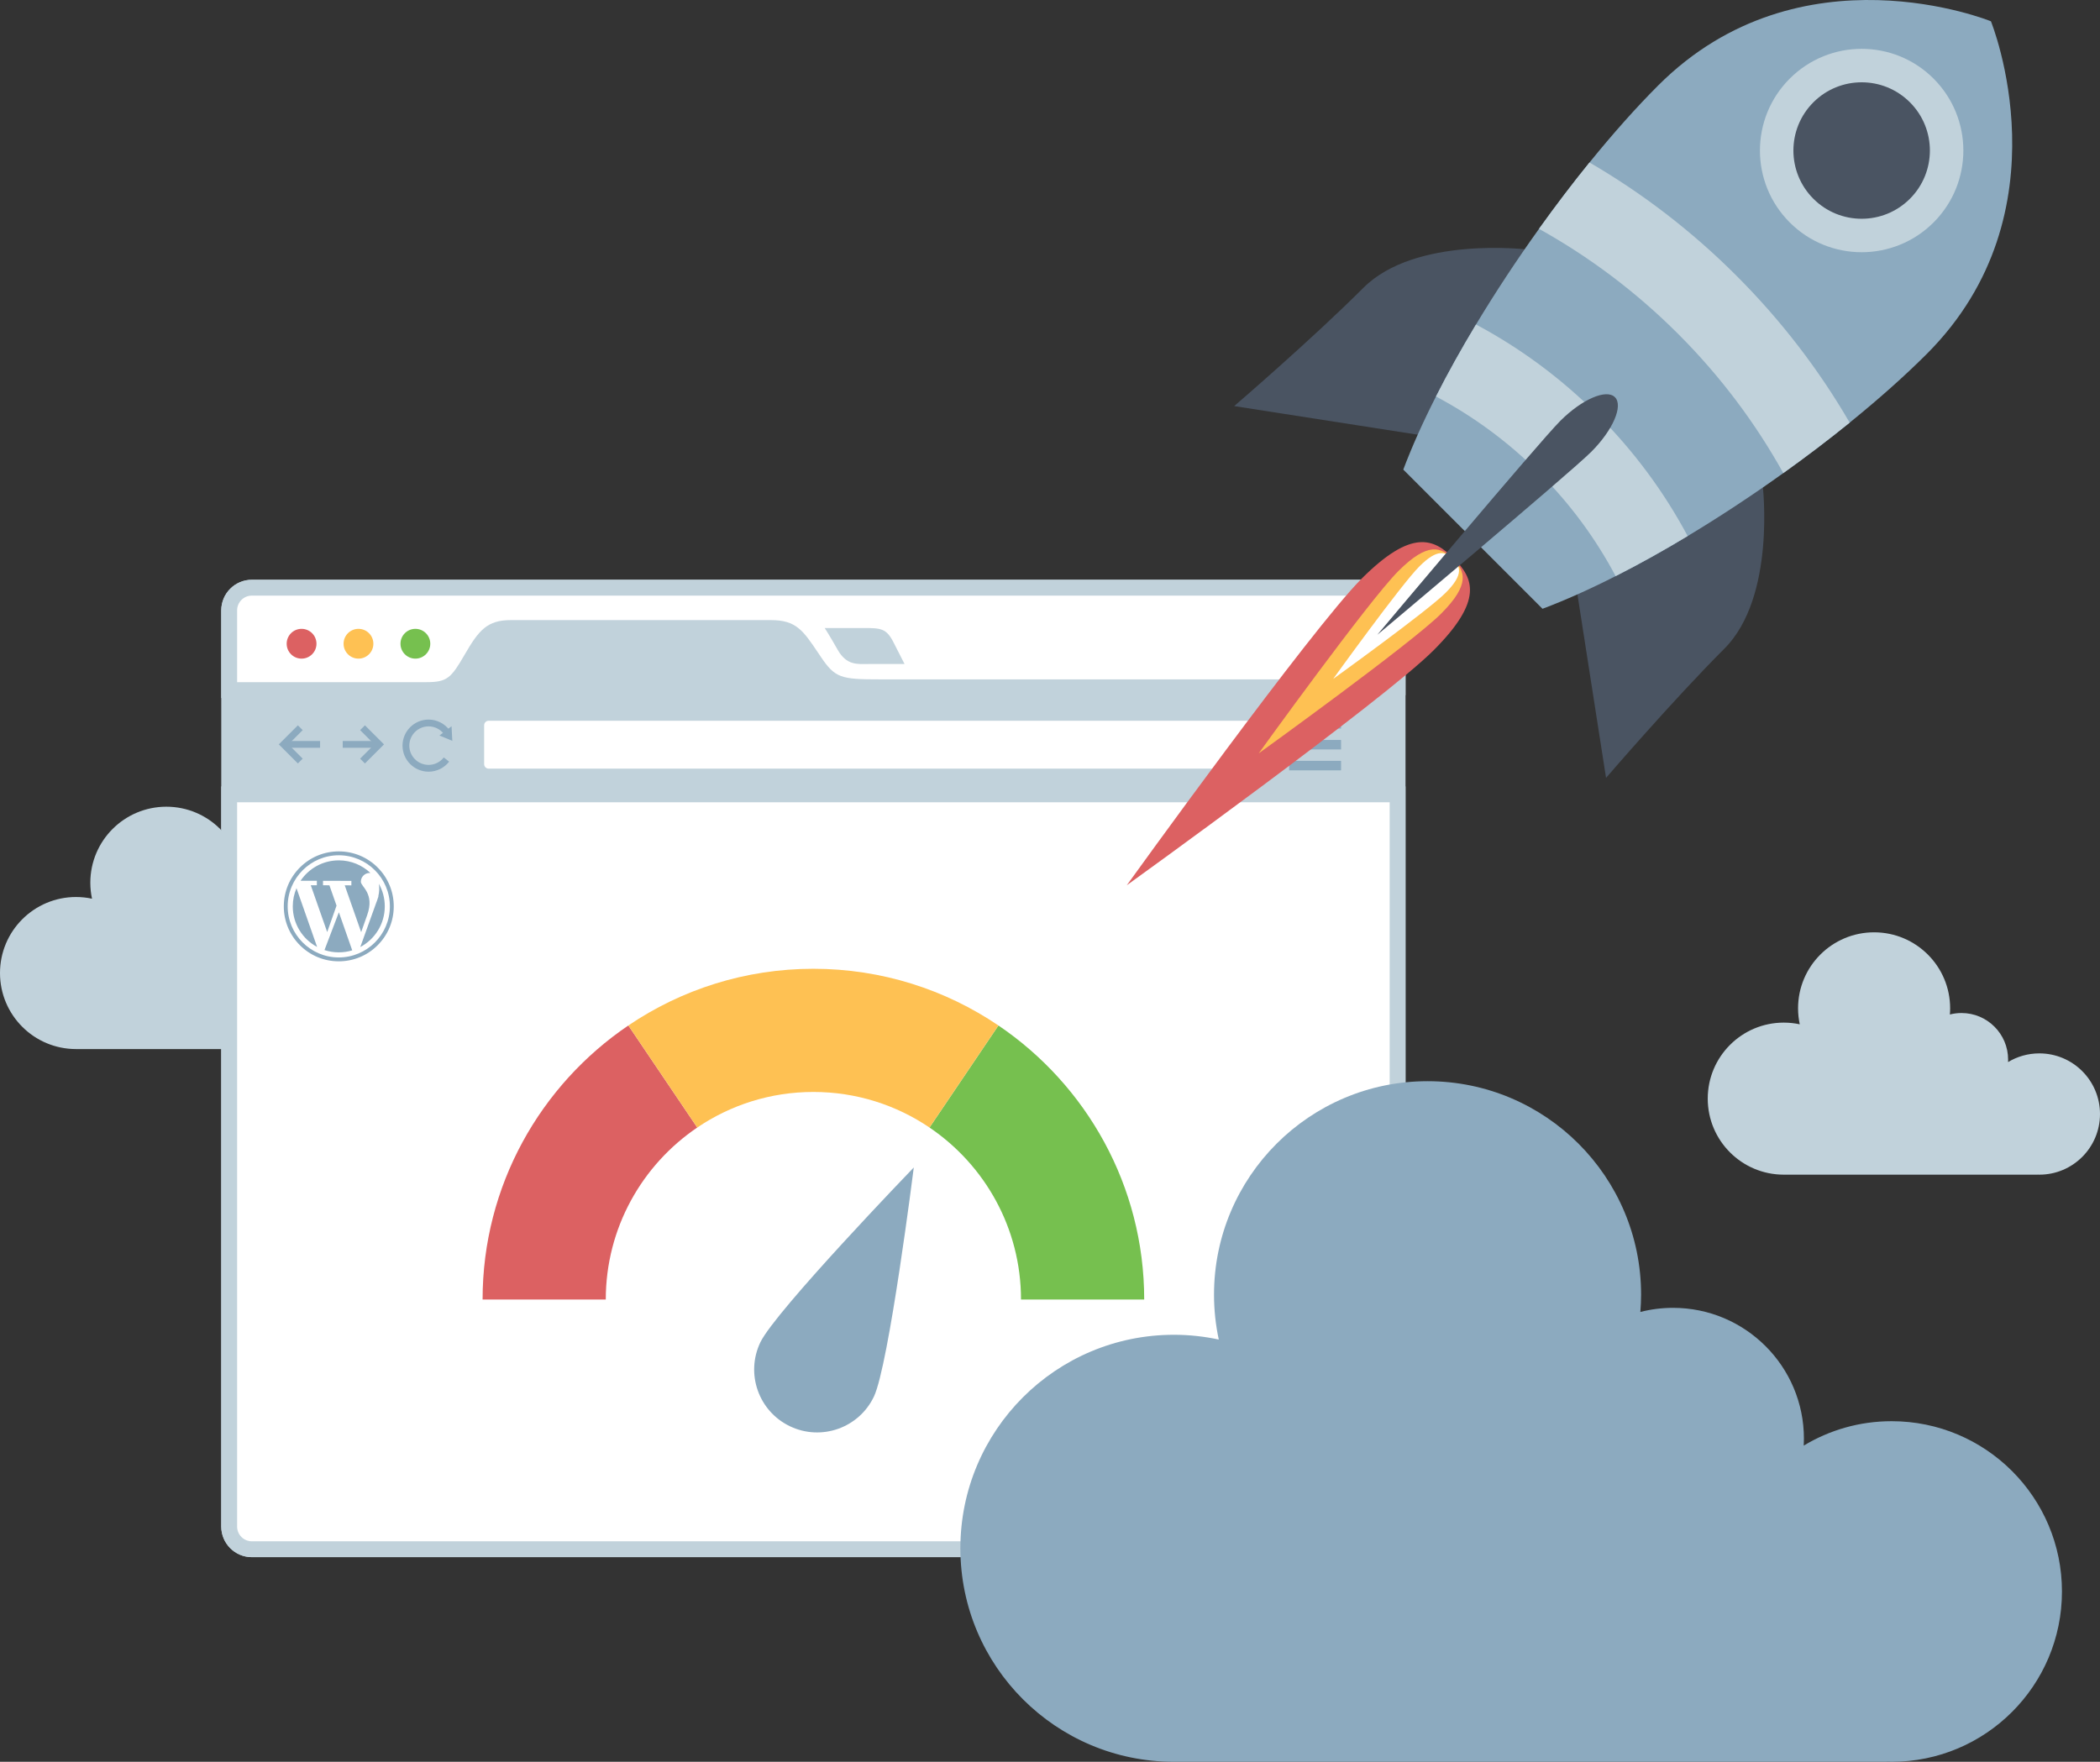 <svg xmlns="http://www.w3.org/2000/svg" xmlns:xlink="http://www.w3.org/1999/xlink" id="Layer_1" x="0px" y="0px" width="900px" height="755.19px" viewBox="0 0 900 755.19" xml:space="preserve"><rect x="0" y="0" width="900" height="755.19" fill="#333333" stroke="none"/><g>	<path fill="#C1D2DB" d="M142.115,397.691c-4.908,0-9.498,1.362-13.413,3.727c0.018-0.35,0.028-0.701,0.028-1.056   c0-11.03-8.942-19.973-19.972-19.973c-1.723,0-3.394,0.22-4.989,0.629c0.071-0.869,0.115-1.748,0.115-2.636   c0-17.997-14.59-32.587-32.588-32.587c-17.998,0-32.588,14.59-32.588,32.587c0,2.35,0.254,4.638,0.727,6.846   c-2.209-0.473-4.498-0.727-6.846-0.727C14.591,384.502,0,399.093,0,417.091c0,17.997,14.591,32.588,32.588,32.588h108.81v-0.018   c0.239,0.006,0.477,0.018,0.717,0.018c14.355,0,25.993-11.639,25.993-25.994S156.47,397.691,142.115,397.691z"/>	<g>		<g>			<g>				<g>					<g>						<path fill="#FFFFFF" d="M598.968,654.371c0,5.36-4.345,9.705-9.704,9.705H107.93c-5.36,0-9.707-4.345-9.707-9.705V261.62        c0-5.36,4.346-9.706,9.707-9.706h481.334c5.359,0,9.704,4.345,9.704,9.706V654.371z"/>					</g>					<g>						<path fill="#C1D2DB" d="M589.264,667.474H107.93c-7.225,0-13.103-5.878-13.103-13.103V261.62        c0-7.225,5.878-13.103,13.103-13.103h481.334c7.223,0,13.103,5.878,13.103,13.103v392.751        C602.366,661.596,596.486,667.474,589.264,667.474z M107.93,255.311c-3.479,0-6.308,2.831-6.308,6.31v392.751        c0,3.479,2.83,6.306,6.308,6.306h481.334c3.479,0,6.308-2.827,6.308-6.306V261.62c0-3.479-2.829-6.31-6.308-6.31H107.93z"/>					</g>				</g>				<g>					<g>						<path fill="#C1D2DB" d="M598.968,294.605c-65.063,0-207.92,0-221.943,0c-16.896,0-20.885-0.532-28.068-11.174        c-7.185-10.643-9.046-14.234-18.625-14.234c-9.577,0-102.826,0-111.34,0s-11.173,3.192-17.027,13.303        c-5.853,10.11-8.513,13.302-19.154,13.302c-7.024,0-53.67,0-84.587,0v44.697h500.745V294.605z"/>					</g>					<g>						<g>							<path fill="#FFFFFF" d="M201.964,282.5c5.854-10.111,8.513-13.303,17.027-13.303s101.764,0,111.34,0         c9.579,0,11.44,3.591,18.625,14.234c7.183,10.642,11.172,11.174,28.068,11.174c14.023,0,156.881,0,221.943,0V261.62         c0-5.36-4.345-9.706-9.704-9.706H107.93c-5.36,0-9.707,4.345-9.707,9.706v34.182c30.917,0,77.563,0,84.587,0         C193.451,295.802,196.111,292.61,201.964,282.5z"/>						</g>						<g>							<path fill="#C1D2DB" d="M182.81,299.199H94.827V261.62c0-7.225,5.878-13.103,13.103-13.103h481.334         c7.223,0,13.103,5.878,13.103,13.103v36.382H377.024c-17.336,0-22.697-0.54-30.885-12.67l-1.132-1.681         c-6.149-9.15-7.429-11.056-14.676-11.056h-111.34c-6.404,0-8.247,1.519-14.086,11.608         C198.602,295.086,195.065,299.199,182.81,299.199z M101.622,292.405h81.188c8.792,0,10.511-1.754,16.214-11.606         c6.17-10.658,9.703-14.998,19.967-14.998h111.34c10.867,0,13.827,4.406,20.315,14.06l1.124,1.67         c6.168,9.139,8.647,9.678,25.253,9.678h218.547V261.62c0-3.479-2.829-6.31-6.308-6.31H107.93         c-3.479,0-6.308,2.831-6.308,6.31V292.405z"/>						</g>					</g>					<g>						<g>							<path fill="#FFFFFF" d="M98.223,340.499v313.872c0,5.36,4.346,9.705,9.707,9.705h481.334c5.359,0,9.704-4.345,9.704-9.705         V340.499H98.223z"/>						</g>						<g>							<path fill="#C1D2DB" d="M589.264,667.474H107.93c-7.225,0-13.103-5.878-13.103-13.103v-317.27h507.54v317.27         C602.366,661.596,596.486,667.474,589.264,667.474z M101.622,343.896v310.475c0,3.479,2.83,6.306,6.308,6.306h481.334         c3.479,0,6.308-2.827,6.308-6.306V343.896H101.622z"/>						</g>					</g>				</g>				<g>					<path fill="#C1D2DB" d="M353.433,269.198c0,0,9.225,0,16.674,0c7.448,0,9.756,0.177,12.768,6.03       c3.018,5.854,4.791,9.4,4.791,9.4s-10.996,0-15.606,0c-4.612,0-9.222,0.711-13.125-6.207       C355.355,272.081,353.433,269.198,353.433,269.198z"/>				</g>				<g>					<circle fill="#DC6162" cx="129.245" cy="275.938" r="6.385"/>				</g>				<g>					<circle fill="#FEC153" cx="153.632" cy="275.938" r="6.385"/>				</g>				<g>					<circle fill="#76C04F" cx="178.02" cy="275.938" r="6.385"/>				</g>				<g>					<g>						<rect x="122.417" y="317.626" fill="#8CAABF" width="14.766" height="2.911"/>					</g>					<g>						<polygon fill="#8CAABF" points="127.663,327.254 119.491,319.081 127.663,310.908 129.722,312.967 123.607,319.081         129.722,325.196       "/>					</g>				</g>				<g>					<g>						<rect x="146.88" y="317.625" fill="#8CAABF" width="14.767" height="2.912"/>					</g>					<g>						<polygon fill="#8CAABF" points="156.397,327.254 154.338,325.196 160.454,319.082 154.338,312.967 156.397,310.908         164.571,319.082       "/>					</g>				</g>				<g>					<path fill="#8CAABF" d="M183.673,330.78c-6.157,0-11.166-5.008-11.166-11.167c0-6.157,5.009-11.167,11.166-11.167       c3.604,0,7.005,1.754,9.1,4.691l-2.372,1.689c-1.548-2.172-4.064-3.468-6.728-3.468c-4.551,0-8.255,3.703-8.255,8.254       c0,4.552,3.704,8.255,8.255,8.255c2.562,0,4.937-1.161,6.514-3.184l2.298,1.79C190.35,329.212,187.139,330.78,183.673,330.78z"/>				</g>				<g>					<polygon fill="#8CAABF" points="188.33,315.291 193.518,311.3 193.849,317.552      "/>				</g>				<g>					<g>						<path fill="#FFFFFF" d="M539.801,327.551c0,2.939-2.384,5.321-5.323,5.321H209.414c-2.938,0-5.321-2.382-5.321-5.321V310.88        c0-2.939,2.383-5.322,5.321-5.322h325.063c2.939,0,5.323,2.383,5.323,5.322V327.551z"/>					</g>					<g>						<path fill="#C1D2DB" d="M534.478,336.269H209.414c-4.807,0-8.718-3.911-8.718-8.717V310.88c0-4.808,3.911-8.719,8.718-8.719        h325.063c4.807,0,8.719,3.911,8.719,8.719v16.671C543.196,332.357,539.284,336.269,534.478,336.269z M209.414,308.955        c-1.062,0-1.924,0.863-1.924,1.925v16.671c0,1.061,0.862,1.924,1.924,1.924h325.063c1.062,0,1.923-0.863,1.923-1.924V310.88        c0-1.062-0.861-1.925-1.923-1.925H209.414z"/>					</g>				</g>				<g>					<rect x="552.481" y="308.219" fill="#8CAABF" width="22.257" height="4.079"/>				</g>				<g>					<rect x="552.481" y="317.175" fill="#8CAABF" width="22.257" height="4.08"/>				</g>				<g>					<rect x="552.481" y="326.133" fill="#8CAABF" width="22.257" height="4.08"/>				</g>			</g>			<g>				<g>					<path fill="#DC6162" d="M206.824,557.044h52.795c0-30.645,15.57-57.718,39.207-73.729l-29.531-43.744       C231.629,465.085,206.824,508.223,206.824,557.044z"/>					<path fill="#76C04F" d="M427.898,439.57l-29.54,43.744c23.646,16.012,39.216,43.085,39.216,73.729h52.796       C490.37,508.223,465.565,465.085,427.898,439.57z"/>					<path fill="#FEC153" d="M348.593,415.268c-29.349,0-56.646,8.967-79.297,24.303l29.531,43.744       c14.212-9.625,31.339-15.251,49.766-15.251c18.425,0,35.554,5.626,49.766,15.251l29.54-43.744       C405.249,424.234,377.951,415.268,348.593,415.268z"/>				</g>				<path fill="#8CAABF" d="M374.522,598.676c-6.428,13.44-22.535,19.119-35.972,12.691c-13.438-6.429-19.118-22.534-12.69-35.972      c6.429-13.437,65.762-74.958,65.762-74.958S380.951,585.24,374.522,598.676z"/>			</g>			<g>				<path fill="#8CAABF" d="M135.79,379.464l-2.603-0.005l7.042,20.074l4.002-11.341l-3.057-8.712l-2.745-0.01l0.005-1.91      l12.159,0.033l-0.006,1.91l-2.846-0.007l7.041,20.075l2.569-7.283c3.37-9.328-2.709-12.253-2.704-14.336      c0.006-2.083,1.699-3.769,3.783-3.764c0.114,0,0.223,0.007,0.33,0.017c-3.522-3.343-8.277-5.399-13.516-5.413      c-6.846-0.018-12.884,3.455-16.433,8.74l6.983,0.02L135.79,379.464L135.79,379.464L135.79,379.464z"/>				<path fill="#8CAABF" d="M125.477,388.456c-0.02,7.549,4.205,14.116,10.426,17.443l-8.831-25.172      C126.052,383.098,125.484,385.712,125.477,388.456z"/>				<path fill="#8CAABF" d="M162.375,378.839c0.277,1.661,0.187,3.526-0.251,5.401h0.079l-0.301,0.85l0,0      c-0.177,0.615-0.403,1.242-0.656,1.86l-6.834,18.987c6.225-3.301,10.474-9.837,10.493-17.376      C164.916,385.03,163.994,381.712,162.375,378.839z"/>				<path fill="#8CAABF" d="M139.061,407.25c1.913,0.625,3.956,0.967,6.078,0.972c2.024,0.008,3.978-0.294,5.817-0.856      l-5.724-16.316L139.061,407.25z"/>				<path fill="#8CAABF" d="M161.896,371.891c-4.438-4.461-10.348-6.927-16.642-6.944c-6.294-0.017-12.218,2.418-16.679,6.856      c-4.462,4.438-6.929,10.35-6.946,16.644c-0.017,6.292,2.417,12.218,6.857,16.678c4.438,4.463,10.348,6.929,16.642,6.945      c6.293,0.02,12.218-2.418,16.679-6.856c4.462-4.439,6.928-10.348,6.945-16.642C168.77,382.276,166.335,376.354,161.896,371.891z       M145.133,410.408c-12.076-0.034-21.874-9.884-21.841-21.957c0.032-12.076,9.883-21.875,21.958-21.843      c12.076,0.032,21.874,9.882,21.842,21.958S157.208,410.441,145.133,410.408z"/>			</g>		</g>		<g>			<path fill="#DC6162" d="M614.346,278.801c-21.497,21.498-131.446,100.675-131.446,100.675s79.175-109.955,100.671-131.448     c21.493-21.497,30.949-17.169,39.445-8.672C631.514,247.856,635.842,257.308,614.346,278.801z"/>			<path fill="#FEC153" d="M617.584,263.079c-12.774,12.772-78.122,59.832-78.122,59.832s47.058-65.347,59.833-78.121     c12.773-12.776,18.392-10.204,23.443-5.152C627.787,244.689,630.36,250.305,617.584,263.079z"/>			<path fill="#FFFFFF" d="M619.561,254.101c-7.888,7.884-48.208,36.919-48.208,36.919s29.036-40.32,36.922-48.204     c7.881-7.884,11.346-6.295,14.464-3.178C625.852,242.752,627.439,246.219,619.561,254.101z"/>			<g>				<g>					<path fill="#4A5462" d="M755.416,207.81c0,0,5.851,47.992-16.39,70.229c-22.239,22.238-50.72,55.403-50.72,55.403       l-15.998-102.613C672.309,230.828,755.025,162.161,755.416,207.81z"/>					<path fill="#4A5462" d="M654.564,106.958c0,0-47.99-5.851-70.23,16.388c-22.239,22.24-55.404,50.721-55.404,50.721       l102.615,15.997C631.545,190.064,700.214,107.349,654.564,106.958z"/>				</g>			</g>			<path fill="#8CAABF" d="M825.746,151.729c-9.467,9.464-20.694,19.444-33.025,29.432c-8.973,7.273-18.54,14.546-28.449,21.632     c-13.269,9.504-27.133,18.658-40.992,26.99c-10.377,6.26-20.759,12.051-30.87,17.17c-10.856,5.518-21.405,10.26-31.33,14.004     l-59.673-59.671c3.747-9.926,8.488-20.475,14.009-31.329c5.118-10.112,10.908-20.491,17.158-30.863     c8.343-13.865,17.494-27.732,27-40.997c7.092-9.903,14.366-19.471,21.639-28.446c9.988-12.327,19.968-23.555,29.435-33.022     C771.52-24.243,853.253,9.122,853.253,9.122S886.619,90.854,825.746,151.729z"/>			<g>				<path fill="#C1D2DB" d="M744.191,118.182c-19.086-19.089-40.25-35.334-62.979-48.532c-7.272,8.975-14.547,18.543-21.639,28.446      c21.396,11.892,41.506,26.913,59.65,45.056c18.142,18.142,33.163,38.252,45.048,59.641c9.909-7.086,19.477-14.358,28.449-21.632      C779.527,158.43,763.28,137.267,744.191,118.182z M684.638,177.736c-15.763-15.762-33.336-28.653-52.064-38.643      c-6.25,10.372-12.04,20.751-17.158,30.863c15.918,8.444,30.863,19.361,44.252,32.75c13.382,13.382,24.3,28.325,32.742,44.246      c10.111-5.119,20.493-10.91,30.87-17.17C713.283,211.064,700.4,193.497,684.638,177.736z M684.638,177.736      c-15.763-15.762-33.336-28.653-52.064-38.643c-6.25,10.372-12.04,20.751-17.158,30.863c15.918,8.444,30.863,19.361,44.252,32.75      c13.382,13.382,24.3,28.325,32.742,44.246c10.111-5.119,20.493-10.91,30.87-17.17      C713.283,211.064,700.4,193.497,684.638,177.736z M684.638,177.736c-15.763-15.762-33.336-28.653-52.064-38.643      c-6.25,10.372-12.04,20.751-17.158,30.863c15.918,8.444,30.863,19.361,44.252,32.75c13.382,13.382,24.3,28.325,32.742,44.246      c10.111-5.119,20.493-10.91,30.87-17.17C713.283,211.064,700.4,193.497,684.638,177.736z"/>			</g>			<path fill="#C1D2DB" d="M828.673,95.35c-17.023,17.022-44.625,17.022-61.646,0c-17.026-17.026-17.026-44.624,0-61.649     c17.021-17.022,44.622-17.022,61.646,0C845.693,50.724,845.693,78.326,828.673,95.35z"/>			<path fill="#4A5462" d="M818.53,85.207c-11.425,11.422-29.94,11.422-41.362,0c-11.419-11.422-11.419-29.94,0-41.36     c11.422-11.423,29.938-11.423,41.362,0C829.951,55.267,829.951,73.785,818.53,85.207z"/>			<path fill="#4A5462" d="M681.97,193.67c-9.266,9.266-91.699,78.435-91.699,78.435s69.168-82.435,78.433-91.701     c9.266-9.265,19.748-13.807,23.411-10.144C695.773,173.922,691.234,184.406,681.97,193.67z"/>		</g>	</g>	<path fill="#8CAABF" d="M810.698,609.193c-13.782,0-26.67,3.823-37.668,10.464c0.051-0.982,0.078-1.97,0.078-2.965   c0-30.975-25.112-56.087-56.088-56.087c-4.837,0-9.533,0.614-14.013,1.765c0.196-2.443,0.323-4.907,0.323-7.401   c0-50.544-40.975-91.519-91.519-91.519s-91.519,40.975-91.519,91.519c0,6.597,0.714,13.022,2.04,19.224   c-6.202-1.325-12.629-2.04-19.225-2.04c-50.543,0-91.519,40.976-91.519,91.52s40.976,91.519,91.519,91.519h305.577v-0.051   c0.671,0.019,1.338,0.051,2.012,0.051c40.315,0,72.999-32.684,72.999-73C883.697,641.877,851.014,609.193,810.698,609.193z"/>	<path fill="#C1D2DB" d="M874.007,451.531c-4.908,0-9.498,1.361-13.413,3.726c0.018-0.35,0.027-0.701,0.027-1.056   c0-11.029-8.942-19.972-19.972-19.972c-1.723,0-3.394,0.219-4.989,0.629c0.07-0.869,0.114-1.748,0.114-2.637   c0-17.996-14.59-32.586-32.587-32.586c-17.998,0-32.588,14.59-32.588,32.586c0,2.351,0.253,4.638,0.727,6.847   c-2.209-0.473-4.498-0.727-6.847-0.727c-17.996,0-32.588,14.591-32.588,32.589c0,17.996,14.592,32.588,32.588,32.588H873.29V503.5   c0.239,0.006,0.477,0.019,0.717,0.019c14.355,0,25.993-11.64,25.993-25.995C900,463.169,888.362,451.531,874.007,451.531z"/></g></svg>